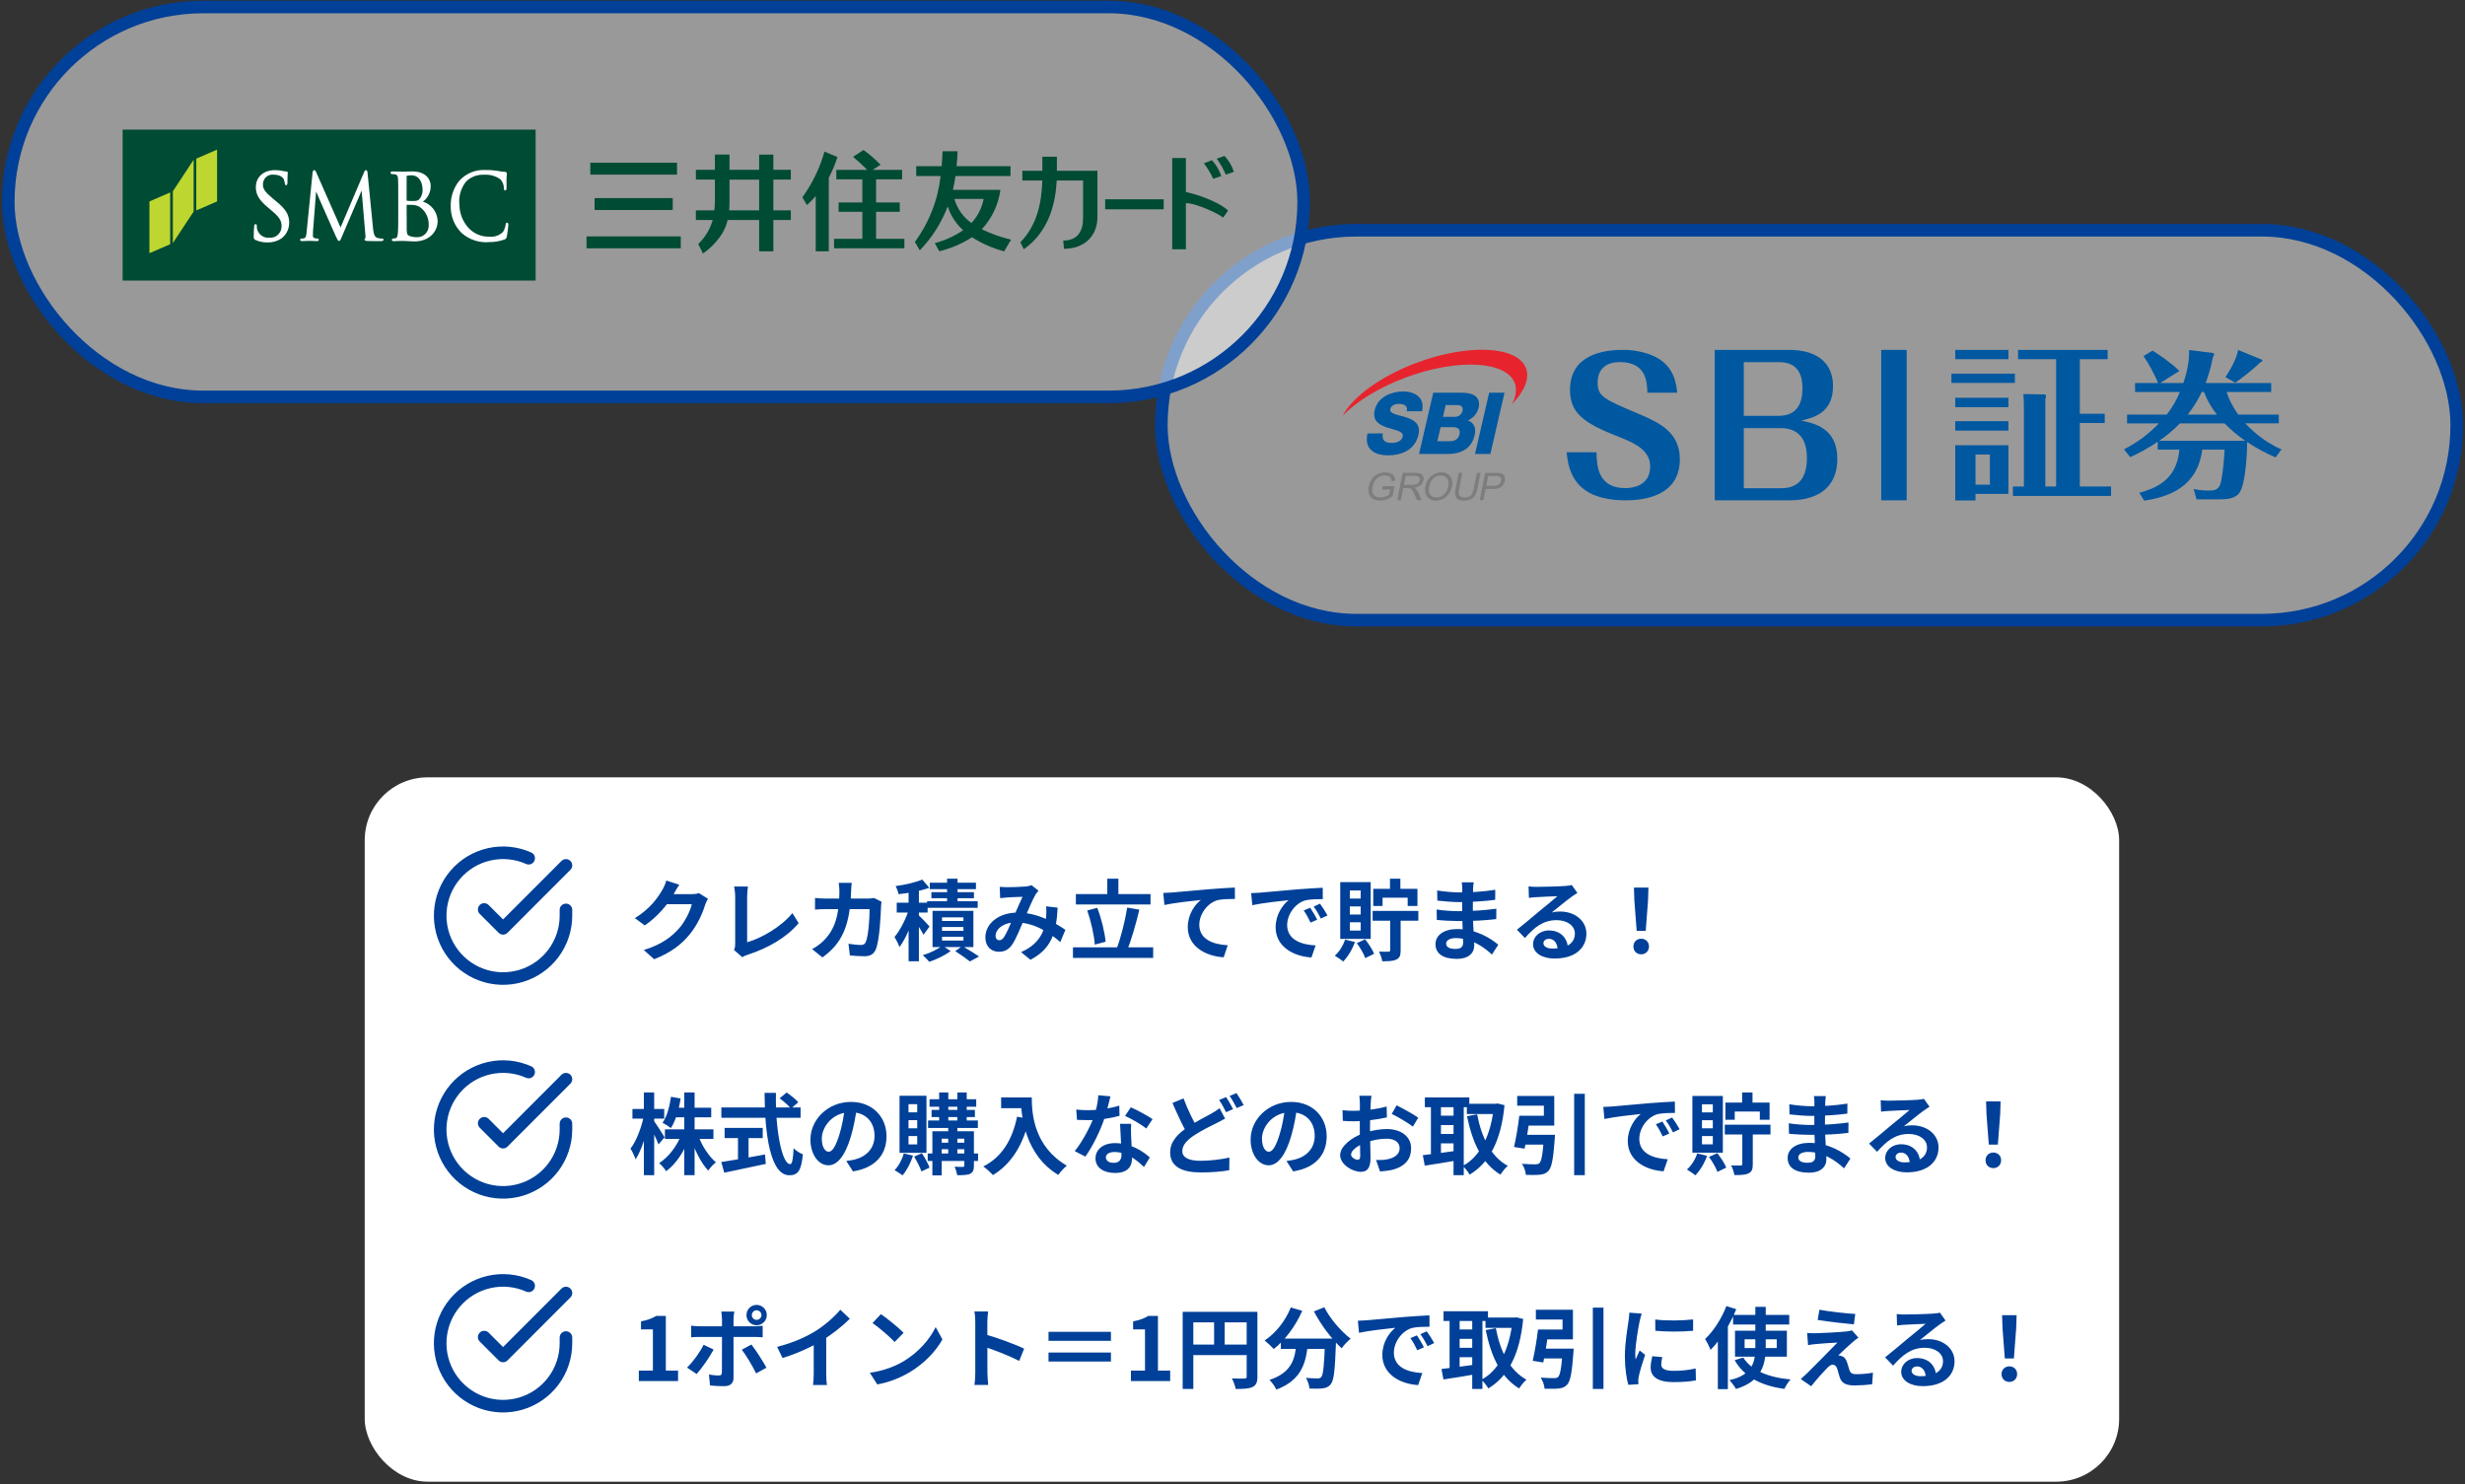 <svg width="392" height="236" viewBox="0 0 392 236" fill="none" xmlns="http://www.w3.org/2000/svg">
<rect x="0" y="0" width="392" height="236" fill="#333333" stroke="none"/>
<rect x="184.684" y="36.613" width="206" height="62" rx="31" fill="white" fill-opacity="0.5" stroke="#004098" stroke-width="2"/>
<path d="M219.91 68.921C219.697 70.067 220.295 70.435 221.334 70.435C222.069 70.435 222.893 70.161 223.06 69.438C223.267 68.579 221.971 68.422 220.704 68.02C219.438 67.618 218.197 66.995 218.612 65.209C219.102 63.081 221.359 62.247 223.115 62.247C224.979 62.247 226.639 63.189 226.145 65.393H223.704C223.949 64.508 223.214 64.22 222.465 64.22C221.939 64.22 221.238 64.409 221.091 65.051C220.917 65.802 222.236 65.95 223.512 66.337C224.787 66.723 225.987 67.384 225.572 69.146C225 71.617 222.795 72.406 220.734 72.406C218.582 72.406 216.906 71.424 217.469 68.928L219.91 68.921Z" fill="#0058A1"/>
<path d="M236.815 62.452H239.258L237.007 72.195H234.564L236.815 62.452Z" fill="#0058A1"/>
<path d="M227.924 62.451H232.299C233.92 62.426 235.594 62.86 235.125 64.894C235.012 65.325 234.801 65.726 234.508 66.066C234.216 66.406 233.849 66.678 233.435 66.86C234.364 67.159 234.774 68.06 234.518 69.165C233.982 71.487 232.178 72.195 230.168 72.195H225.666L227.924 62.451ZM229.472 66.287H231.358C231.638 66.292 231.911 66.202 232.131 66.034C232.352 65.865 232.506 65.626 232.569 65.359C232.734 64.649 232.301 64.417 231.791 64.417H229.904L229.472 66.287ZM228.576 70.161H230.534C231.308 70.161 231.908 69.873 232.098 69.069C232.297 68.21 231.786 67.923 231.049 67.923H229.094L228.576 70.161Z" fill="#0058A1"/>
<path d="M242.667 58.535C241.318 55.021 233.593 54.621 225.419 57.636C219.59 59.798 215.102 63.112 213.5 66.115C215.718 63.838 219.301 61.605 223.624 60.005C231.8 56.982 239.523 57.385 240.874 60.904C241.261 61.913 241.08 63.07 240.437 64.274C242.413 62.252 243.303 60.196 242.667 58.535Z" fill="#E7242E"/>
<path d="M219.787 77.83L219.887 77.318H221.76L221.44 78.931C221.134 79.14 220.801 79.308 220.451 79.433C220.138 79.543 219.808 79.601 219.475 79.603C219.081 79.613 218.691 79.518 218.346 79.329C218.034 79.156 217.802 78.871 217.698 78.534C217.585 78.157 217.571 77.758 217.657 77.374C217.741 76.95 217.912 76.547 218.161 76.19C218.396 75.846 218.72 75.569 219.1 75.388C219.48 75.209 219.898 75.118 220.32 75.123C220.606 75.116 220.891 75.167 221.156 75.273C221.372 75.357 221.556 75.507 221.68 75.7C221.802 75.919 221.868 76.163 221.875 76.412L221.316 76.554C221.304 76.373 221.255 76.195 221.172 76.033C221.088 75.896 220.962 75.789 220.812 75.727C220.627 75.649 220.427 75.611 220.226 75.615C219.982 75.61 219.739 75.65 219.51 75.734C219.313 75.806 219.133 75.914 218.976 76.051C218.835 76.177 218.712 76.322 218.612 76.482C218.447 76.752 218.331 77.049 218.271 77.359C218.189 77.678 218.189 78.012 218.271 78.332C218.307 78.455 218.368 78.57 218.45 78.67C218.531 78.77 218.632 78.854 218.747 78.916C218.989 79.044 219.26 79.109 219.535 79.105C219.798 79.103 220.059 79.054 220.304 78.961C220.521 78.886 220.726 78.781 220.913 78.651L221.073 77.837L219.787 77.83Z" fill="#7D7D7D"/>
<path d="M222.2 79.537L223.061 75.189H225.025C225.322 75.175 225.619 75.215 225.902 75.306C225.995 75.344 226.08 75.4 226.15 75.471C226.221 75.542 226.276 75.627 226.312 75.719C226.397 75.927 226.417 76.155 226.367 76.373C226.309 76.676 226.147 76.951 225.909 77.151C225.616 77.381 225.261 77.522 224.888 77.555C225.003 77.612 225.108 77.688 225.197 77.78C225.349 77.954 225.474 78.15 225.568 78.36L226.092 79.537H225.359L224.954 78.638C224.835 78.378 224.725 78.189 224.65 78.038C224.591 77.927 224.509 77.828 224.409 77.749C224.338 77.695 224.256 77.657 224.169 77.636C224.062 77.619 223.954 77.611 223.846 77.614H223.159L222.777 79.549L222.2 79.537ZM223.269 77.106H224.528C224.747 77.113 224.966 77.085 225.176 77.023C225.323 76.974 225.455 76.889 225.558 76.775C225.662 76.661 225.733 76.523 225.765 76.373C225.787 76.285 225.787 76.193 225.764 76.105C225.741 76.016 225.697 75.935 225.634 75.868C225.539 75.791 225.429 75.734 225.311 75.7C225.193 75.666 225.069 75.656 224.947 75.67H223.551L223.269 77.106Z" fill="#7D7D7D"/>
<path d="M226.651 77.41C226.754 76.759 227.082 76.162 227.579 75.718C228.031 75.319 228.621 75.1 229.23 75.107C229.601 75.097 229.966 75.197 230.278 75.395C230.567 75.583 230.776 75.867 230.869 76.195C230.977 76.578 230.988 76.982 230.901 77.37C230.819 77.795 230.646 78.198 230.393 78.552C230.16 78.886 229.845 79.158 229.477 79.341C229.126 79.516 228.739 79.608 228.346 79.61C227.97 79.622 227.6 79.518 227.288 79.314C227.001 79.121 226.793 78.834 226.702 78.505C226.593 78.15 226.576 77.774 226.651 77.41ZM227.256 77.41C227.153 77.936 227.215 78.347 227.441 78.649C227.555 78.798 227.705 78.918 227.878 78.996C228.051 79.075 228.241 79.11 228.43 79.098C228.867 79.102 229.288 78.941 229.607 78.649C229.977 78.304 230.218 77.849 230.294 77.354C230.363 77.049 230.363 76.733 230.294 76.428C230.232 76.189 230.085 75.98 229.88 75.838C229.662 75.686 229.4 75.607 229.133 75.613C228.714 75.617 228.309 75.765 227.989 76.031C227.627 76.307 227.386 76.772 227.256 77.426V77.41Z" fill="#7D7D7D"/>
<path d="M234.862 75.188H235.448L234.951 77.7C234.89 78.064 234.769 78.415 234.594 78.741C234.433 79.005 234.202 79.222 233.925 79.368C233.592 79.538 233.219 79.622 232.842 79.61C232.503 79.627 232.166 79.554 231.865 79.399C231.751 79.334 231.653 79.246 231.577 79.141C231.5 79.036 231.447 78.916 231.421 78.79C231.364 78.427 231.38 78.057 231.469 77.7L231.966 75.188H232.554L232.057 77.698C231.988 77.971 231.968 78.254 231.998 78.534C232.012 78.618 232.045 78.698 232.092 78.769C232.14 78.84 232.202 78.901 232.275 78.947C232.46 79.051 232.671 79.101 232.884 79.091C233.24 79.121 233.594 79.018 233.877 78.803C234.097 78.612 234.261 78.243 234.37 77.698L234.862 75.188Z" fill="#7D7D7D"/>
<path d="M235.318 79.536L236.178 75.188H237.85C238.073 75.182 238.296 75.196 238.516 75.23C238.699 75.255 238.873 75.325 239.022 75.433C239.155 75.542 239.25 75.689 239.295 75.853C239.349 76.046 239.354 76.25 239.311 76.446C239.241 76.81 239.049 77.141 238.766 77.385C238.474 77.638 238.016 77.766 237.392 77.767H236.247L235.897 79.536H235.318ZM236.357 77.257H237.502C237.8 77.279 238.097 77.206 238.349 77.048C238.539 76.905 238.665 76.696 238.704 76.464C238.741 76.307 238.724 76.141 238.656 75.994C238.624 75.932 238.579 75.877 238.525 75.833C238.47 75.789 238.406 75.757 238.338 75.738C238.16 75.705 237.98 75.692 237.799 75.7H236.668L236.357 77.257Z" fill="#7D7D7D"/>
<path d="M253.889 71.914C253.918 73.885 254.005 77.62 258.468 77.62C259.324 77.62 262.424 77.418 262.424 74.175C262.424 71.451 259.677 70.355 257.259 69.395C251.764 67.252 249.671 65.629 249.671 61.98C249.676 56.362 255.068 55.639 257.992 55.639C259.64 55.612 261.277 55.918 262.8 56.538C266.234 57.987 266.55 60.969 266.726 62.447H261.978C261.918 60.825 261.859 57.58 257.607 57.58C255.546 57.58 254.065 58.565 254.065 60.854C254.065 63.054 255.097 63.49 260.501 65.778C263.72 67.139 267.141 68.645 267.141 73.018C267.141 78.84 261.529 79.564 258.518 79.564C257.396 79.564 255.358 79.476 253.44 78.694C249.721 77.121 249.337 73.712 249.131 71.917L253.889 71.914Z" fill="#0058A1"/>
<path d="M272.686 79.561V55.639H284.523C288.518 55.639 291.499 57.351 291.499 61.409C291.499 65.706 288.34 66.427 286.462 66.879C288.55 67.328 292.186 68.081 292.186 72.979C292.186 77.127 289.562 79.561 284.523 79.561H272.686ZM277.308 66.128H282.824C285.835 66.128 286.641 64.054 286.641 61.739C286.641 59.185 285.597 57.591 282.943 57.591H277.308V66.128ZM277.308 68.081V77.635H283.261C286.451 77.635 287.346 75.442 287.346 72.797C287.346 69.427 285.647 68.079 283.172 68.079L277.308 68.081Z" fill="#0058A1"/>
<path d="M299.161 55.639H303.216V79.561H299.161V55.639Z" fill="#0058A1"/>
<path d="M320.424 59.421V60.895H310.327V59.421H320.424ZM319.396 55.646V57.118H310.936V55.646H319.396ZM319.396 63.252V64.751H310.936V63.255L319.396 63.252ZM319.396 66.976V68.475H310.936V66.976H319.396ZM319.396 70.796V78.537H314.157V79.582H310.936V70.805L319.396 70.796ZM314.157 72.27V77.072H316.447V72.279L314.157 72.27ZM335.716 77.359V78.858H320.106V77.368H321.853V64.724C321.853 63.736 321.825 63.306 321.77 62.664L325.205 62.715C325.287 62.715 325.37 62.877 325.37 63.012C325.356 63.166 325.319 63.318 325.26 63.461V77.368H326.979V57.118H320.925V55.646H335.171V57.118H330.75V65.796H334.707V67.27H330.75V77.368L335.716 77.359Z" fill="#0058A1"/>
<path d="M361.877 72.733C360.299 72.063 358.788 71.247 357.367 70.297C357.342 72.225 357.108 77.2 356.046 78.468C355.269 79.407 353.818 79.407 352.547 79.407H349.305L348.847 77.757C349.614 77.922 350.396 78.007 351.18 78.011C352.037 78.011 352.71 77.96 353.074 77.023C353.438 76.007 353.697 72.935 353.774 71.49H350.214C349.461 77.528 344.744 79.052 340.985 79.611L340.206 78.366C342.514 77.708 346.159 76.54 346.583 71.49H343.135V70.245C341.753 71.189 340.287 72.008 338.755 72.692L337.77 71.45C339.846 70.395 341.723 69.001 343.32 67.326H338.262V65.931H344.563C345.429 64.834 346.135 63.624 346.661 62.336H339.533V60.907H343.196C342.563 59.41 341.788 57.974 340.882 56.619L342.306 55.756C343.265 56.338 345.209 57.637 346.583 58.985L343.526 60.907H347.212C347.938 58.725 348.147 57.278 348.128 55.653L351.911 56.136C351.959 56.142 352.005 56.162 352.042 56.194C352.079 56.225 352.106 56.267 352.119 56.313C352.082 56.486 352.011 56.65 351.911 56.797C351.646 58.195 351.263 59.57 350.766 60.907H361.179V62.329H354.102C354.594 64.003 355.656 65.526 355.933 65.924H362.388V67.32H357.058C357.6 67.879 359.727 70.162 362.811 71.457L361.877 72.733ZM346.661 67.326C345.663 68.356 344.561 69.283 343.37 70.093H357.058C355.869 69.28 354.767 68.353 353.765 67.326H346.661ZM352.547 65.931C351.671 64.849 350.979 63.635 350.498 62.336H350.136C349.532 63.612 348.784 64.818 347.906 65.931H352.547ZM359.727 57.203C359.753 57.203 359.778 57.253 359.778 57.304C359.778 57.43 359.675 57.507 359.32 57.736C358.404 58.673 356.13 60.432 355.455 60.857L353.9 59.969C354.498 59.055 355.585 57.381 355.922 55.653L359.727 57.203Z" fill="#0058A1"/>
<rect x="1.316" y="1.113" width="206" height="62" rx="31" fill="white" fill-opacity="0.5" stroke="#004098" stroke-width="2"/>
<g clip-path="url(#clip0_546_36429)">
<path d="M85.179 20.613H19.5V44.613H85.179V20.613Z" fill="#004B34"/>
<path d="M23.762 32.035V40.263L27.061 38.834V30.602L23.762 32.035Z" fill="#BED730"/>
<path d="M31.217 25.227V33.459L34.519 32.035V23.797L31.217 25.227Z" fill="#BED730"/>
<path d="M27.489 30.42V38.648L30.791 33.646V25.409L27.489 30.42Z" fill="#BED730"/>
<path d="M40.687 29.752C40.687 30.738 41.006 31.657 42.561 32.955L43.198 33.492C44.435 34.536 44.78 35.072 44.78 35.998C44.778 36.247 44.726 36.494 44.628 36.722C44.529 36.95 44.385 37.155 44.206 37.324C44.026 37.493 43.815 37.622 43.584 37.705C43.354 37.787 43.109 37.82 42.865 37.801C42.427 37.852 41.986 37.741 41.622 37.487C41.258 37.234 40.995 36.857 40.88 36.422C40.852 36.253 40.84 36.081 40.843 35.91C40.843 35.832 40.843 35.646 40.636 35.646C40.428 35.646 40.431 35.866 40.42 35.976L40.406 36.148C40.383 36.447 40.35 36.928 40.35 37.508C40.35 37.9 40.358 38.02 40.612 38.152C41.222 38.432 41.887 38.569 42.556 38.55C43.33 38.575 44.093 38.357 44.743 37.926C45.126 37.642 45.438 37.27 45.654 36.84C45.871 36.41 45.984 35.935 45.987 35.452C45.987 34.323 45.643 33.396 43.889 31.985L43.498 31.667C42.151 30.539 41.815 30.081 41.815 29.337C41.81 29.122 41.849 28.908 41.931 28.709C42.012 28.51 42.133 28.331 42.287 28.183C42.441 28.035 42.623 27.922 42.823 27.851C43.023 27.78 43.234 27.753 43.445 27.771C44.616 27.771 45.006 28.269 45.118 28.478C45.206 28.695 45.265 28.924 45.291 29.157C45.297 29.267 45.32 29.445 45.507 29.445C45.711 29.445 45.711 29.157 45.711 29.007C45.711 28.237 45.742 27.782 45.756 27.59L45.765 27.474C45.765 27.338 45.684 27.268 45.521 27.268C45.362 27.266 45.204 27.242 45.051 27.199C44.612 27.098 44.164 27.051 43.714 27.057C41.904 27.057 40.689 28.14 40.689 29.753" fill="white"/>
<path d="M57.911 27.352C57.911 27.364 54.179 36.131 54.158 36.172C54.136 36.145 50.255 27.335 50.255 27.335C50.201 27.203 50.129 27.059 49.962 27.059C49.774 27.059 49.731 27.299 49.711 27.403C49.711 27.409 48.764 36.848 48.764 36.848C48.719 37.351 48.676 37.826 48.335 37.9C48.212 37.928 48.087 37.941 47.961 37.937C47.828 37.937 47.727 38.012 47.727 38.11C47.727 38.207 47.768 38.341 48.048 38.341C48.278 38.341 48.691 38.321 48.858 38.313C49.025 38.305 49.078 38.305 49.078 38.305H49.404C49.561 38.305 50.032 38.333 50.368 38.341C50.48 38.341 50.701 38.341 50.701 38.11C50.695 38.058 50.67 38.01 50.63 37.977C50.591 37.944 50.54 37.929 50.489 37.933C50.332 37.934 50.175 37.912 50.024 37.869C49.947 37.85 49.88 37.806 49.832 37.742C49.784 37.679 49.759 37.601 49.761 37.521C49.761 37.274 49.761 37.023 49.775 36.795C49.775 36.795 50.256 30.441 50.27 30.441C50.236 30.441 53.439 37.651 53.439 37.651C53.705 38.198 53.759 38.313 53.91 38.313C54.08 38.313 54.131 38.197 54.34 37.701C54.347 37.701 57.508 30.306 57.508 30.306L58.109 37.402C58.115 37.49 58.115 37.561 58.123 37.626C58.123 37.742 58.123 37.878 58.1 37.887C58.06 37.898 58.025 37.923 58.001 37.958C57.976 37.993 57.964 38.035 57.967 38.078C57.967 38.261 58.167 38.305 58.42 38.322C58.929 38.351 60.334 38.341 60.616 38.341C60.964 38.341 60.991 38.164 60.991 38.11C60.991 38.055 60.972 37.937 60.787 37.937C60.51 37.942 60.234 37.901 59.969 37.817C59.463 37.632 59.384 36.848 59.331 36.378L58.453 27.541C58.439 27.341 58.411 27.059 58.192 27.059C58.022 27.059 57.948 27.244 57.906 27.352" fill="white"/>
<path d="M64.668 27.996C64.668 27.973 64.668 27.965 64.752 27.942C64.967 27.896 65.187 27.873 65.406 27.875C66.733 27.875 67.206 29.097 67.206 30.242C67.212 30.747 67.041 31.238 66.723 31.626C66.454 31.936 66.297 31.965 65.517 31.965C65.24 31.97 64.963 31.952 64.688 31.911C64.678 31.911 64.662 31.893 64.662 31.855C64.662 31.817 64.668 27.997 64.668 27.997M64.549 27.285L64.023 27.299H63.842C63.538 27.285 62.908 27.264 62.431 27.264C62.351 27.264 62.105 27.264 62.105 27.48C62.105 27.507 62.111 27.535 62.121 27.56C62.133 27.586 62.148 27.609 62.169 27.628C62.189 27.646 62.213 27.661 62.238 27.669C62.264 27.678 62.292 27.681 62.319 27.679C62.47 27.675 62.621 27.687 62.771 27.713C63.161 27.798 63.27 27.952 63.297 28.434C63.329 28.892 63.329 29.299 63.329 31.538V34.07C63.329 35.419 63.329 36.584 63.261 37.181C63.197 37.611 63.135 37.841 62.934 37.878C62.803 37.912 62.668 37.931 62.532 37.935C62.505 37.931 62.478 37.933 62.452 37.941C62.426 37.949 62.401 37.962 62.38 37.98C62.359 37.998 62.343 38.02 62.331 38.045C62.319 38.07 62.312 38.097 62.311 38.125C62.311 38.351 62.562 38.351 62.644 38.351C62.945 38.351 63.38 38.322 63.698 38.307H64.023L64.566 38.331C65.037 38.358 65.692 38.393 65.899 38.393C68.33 38.393 69.601 36.763 69.601 35.153C69.576 34.451 69.336 33.775 68.913 33.221C68.49 32.667 67.907 32.263 67.247 32.066C67.644 31.78 67.965 31.398 68.182 30.955C68.398 30.511 68.504 30.019 68.489 29.524C68.489 28.681 67.873 27.259 65.561 27.259C65.183 27.258 64.832 27.267 64.547 27.283L64.549 27.285ZM65.099 37.517C64.728 37.33 64.724 37.196 64.678 36.54V36.481C64.668 36.272 64.668 34.46 64.668 33.382V32.566C65.253 32.566 65.613 32.575 65.728 32.594H65.737C66.14 32.62 66.529 32.758 66.861 32.992C67.284 33.315 67.624 33.737 67.853 34.222C68.082 34.708 68.193 35.242 68.178 35.78C68.191 36.037 68.152 36.294 68.063 36.534C67.973 36.775 67.836 36.993 67.658 37.176C67.481 37.359 67.268 37.501 67.034 37.595C66.799 37.689 66.548 37.731 66.296 37.72C65.887 37.726 65.481 37.656 65.096 37.515L65.099 37.517Z" fill="white"/>
<path d="M73.053 28.721C72.132 29.853 71.644 31.287 71.678 32.758C71.659 33.555 71.802 34.347 72.099 35.084C72.396 35.821 72.84 36.487 73.402 37.04C74.005 37.575 74.709 37.98 75.47 38.231C76.231 38.481 77.033 38.572 77.829 38.497C78.641 38.5 79.447 38.363 80.213 38.09C80.317 38.055 80.41 37.991 80.479 37.904C80.548 37.817 80.591 37.712 80.603 37.6C80.718 36.981 80.797 36.355 80.84 35.726C80.832 35.436 80.699 35.41 80.635 35.41C80.459 35.41 80.44 35.599 80.412 35.718C80.352 36.135 80.207 36.534 79.986 36.889C79.698 37.167 79.353 37.378 78.978 37.506C78.602 37.634 78.203 37.678 77.809 37.633C77.176 37.652 76.546 37.53 75.963 37.277C75.38 37.023 74.858 36.644 74.433 36.166C73.575 35.181 73.087 33.918 73.056 32.601C72.981 31.941 73.035 31.273 73.215 30.635C73.395 29.997 73.697 29.402 74.105 28.884C74.487 28.505 74.943 28.211 75.443 28.023C75.943 27.834 76.477 27.755 77.009 27.789C77.918 27.728 78.822 27.982 79.573 28.509C79.921 28.881 80.119 29.372 80.13 29.886C80.143 30.058 80.141 30.29 80.341 30.285C80.541 30.279 80.55 30.04 80.55 29.879V29.374C80.55 29.064 80.55 28.677 80.55 28.398C80.56 28.083 80.575 27.901 80.587 27.775L80.598 27.584C80.598 27.427 80.508 27.348 80.325 27.332C79.898 27.304 79.475 27.248 79.056 27.164L79.003 27.154C78.368 27.053 77.725 27.013 77.083 27.034C76.333 27.005 75.585 27.14 74.89 27.431C74.196 27.722 73.57 28.161 73.057 28.72" fill="white"/>
<path d="M185.058 31.69H175.75V33.283H185.058V31.69Z" fill="#004B34"/>
<path d="M188.59 25.125H186.41V39.636H188.59V32.327C189.312 32.167 192.567 33.272 194.528 34.589L195.301 33.483C194.422 32.561 191.483 31.167 188.59 30.532V25.125Z" fill="#004B34"/>
<path d="M193.491 25.238C194.071 26.018 194.556 26.867 194.934 27.767L196.227 27.321C195.913 26.377 195.402 25.514 194.729 24.791L193.491 25.238Z" fill="#004B34"/>
<path d="M194.214 28.005C193.908 27.057 193.397 26.191 192.72 25.471L191.451 25.976C192.037 26.727 192.531 27.549 192.921 28.424L194.212 28.005" fill="#004B34"/>
<path d="M168.071 24.919H165.766V27.162H162.58V28.703H165.755C165.658 32.072 164.98 35.773 162.264 38.521L162.805 39.637C166.877 36.781 167.88 32.182 168.045 28.703H172.24V34.678C172.24 36.684 171.427 38.251 169.086 38.251L169.2 39.56C172.391 39.56 174.518 37.593 174.518 34.496V27.16H168.071V24.916" fill="#004B34"/>
<path d="M120.725 28.563V33.453H115.962C115.979 33.244 116.007 32.552 116.007 32.358V28.564H120.725M120.725 24.581V27H116.007V24.581H113.69V27H110.665V28.559H113.69V31.909C113.69 32.222 113.655 33.04 113.606 33.449H110.661V34.986H113.342C112.925 36.448 112.128 37.768 111.036 38.807L111.786 40.306C112.542 39.83 115.154 37.754 115.705 34.986H120.725V39.965H122.984V34.986H125.765V33.453H122.984V28.563H125.765V27.004H122.984V24.585L120.725 24.581Z" fill="#004B34"/>
<path d="M139.321 37.981V33.684H143.084V32.191H139.321V28.512H143.454V27.009H138.791L138.808 26.999L140.033 26.196C139.197 25.336 138.289 24.551 137.32 23.85L135.661 24.936C136.222 25.393 137.277 26.365 137.893 27.009H132.997V28.512H137.135V32.191H133.362V33.684H137.135V37.981H132.637V39.485H143.821V37.981H139.32" fill="#004B34"/>
<path d="M133.182 24.973L131.115 24.11C130.371 26.723 129.181 29.181 127.602 31.374L128.315 32.6C128.829 32.163 129.3 31.677 129.722 31.148V39.965H131.797V28.265C132.351 27.213 132.813 26.114 133.178 24.979" fill="#004B34"/>
<path d="M106.984 31.5H94.551V33.392H106.984V31.5Z" fill="#004B34"/>
<path d="M107.663 25.878H93.874V27.77H107.663V25.878Z" fill="#004B34"/>
<path d="M108.262 37.591H93.273V39.483H108.262V37.591Z" fill="#004B34"/>
<path d="M151.775 31.636H156.428C156.145 33.071 155.473 34.396 154.488 35.46C153.175 34.547 152.215 33.194 151.776 31.636M160.785 38.108C159.181 37.73 157.622 37.176 156.134 36.459C157.737 34.733 158.773 32.54 159.097 30.185H151.54C151.706 29.488 151.832 28.757 151.942 27.994H160.696V26.43H152.125C152.195 25.667 152.244 24.875 152.284 24.051H149.893C149.879 24.441 149.826 25.559 149.75 26.43H145.704V27.994H149.579C149.16 31.799 147.747 35.418 145.489 38.474L146.269 39.803C148.207 37.813 149.719 35.434 150.709 32.816C151.18 34.283 152.03 35.593 153.17 36.608C151.79 37.549 150.263 38.244 148.655 38.664L149.377 39.959C151.218 39.507 152.975 38.752 154.578 37.723C156.158 38.735 157.881 39.493 159.687 39.97L160.785 38.108Z" fill="#004B34"/>
</g>
<rect x="58" y="123.613" width="279" height="112" rx="10" fill="white"/>
<path d="M90 144.693V145.613C89.999 147.769 89.3 149.867 88.009 151.594C86.718 153.322 84.903 154.585 82.835 155.197C80.767 155.808 78.557 155.735 76.534 154.987C74.512 154.24 72.785 152.859 71.611 151.05C70.437 149.241 69.88 147.101 70.022 144.949C70.164 142.797 70.997 140.749 72.398 139.11C73.799 137.47 75.693 136.328 77.796 135.853C79.9 135.378 82.1 135.595 84.07 136.473" stroke="#004098" stroke-width="2" stroke-linecap="round" stroke-linejoin="round"/>
<path d="M90 137.613L80 147.623L77 144.623" stroke="#004098" stroke-width="2" stroke-linecap="round" stroke-linejoin="round"/>
<path d="M112.586 142.919C112.432 143.185 112.236 143.563 112.124 143.913C111.746 145.173 110.948 147.035 109.674 148.589C108.344 150.213 106.664 151.501 104.032 152.537L102.38 151.067C105.236 150.199 106.79 148.981 108.022 147.595C108.974 146.503 109.786 144.823 110.01 143.787H105.292L105.936 142.191C106.552 142.191 109.492 142.191 109.926 142.191C110.36 142.191 110.836 142.135 111.144 142.023L112.586 142.919ZM108.022 140.693C107.686 141.183 107.322 141.827 107.168 142.121C106.216 143.815 104.55 145.789 102.534 147.161L100.966 145.999C103.416 144.501 104.648 142.695 105.334 141.491C105.544 141.155 105.838 140.511 105.964 140.021L108.022 140.693ZM116.73 151.067C116.884 150.717 116.912 150.479 116.912 150.157C116.912 149.093 116.912 144.123 116.912 142.555C116.912 142.037 116.828 141.365 116.744 140.973H118.942C118.872 141.505 118.816 142.023 118.816 142.555C118.816 144.109 118.816 148.771 118.816 149.835C121.098 149.191 124.22 147.399 126.012 145.201L127.006 146.797C125.088 149.079 122.176 150.759 118.872 151.837C118.69 151.893 118.382 151.991 118.046 152.215L116.73 151.067ZM135.448 140.385C135.406 140.721 135.364 141.309 135.35 141.645C135.196 147.203 133.88 150.045 130.786 152.243L129.148 150.927C129.736 150.605 130.436 150.143 130.996 149.569C132.83 147.749 133.474 145.369 133.488 141.673C133.488 141.365 133.432 140.721 133.376 140.385H135.448ZM140.194 143.395C140.152 143.619 140.11 143.969 140.11 144.123C140.054 145.649 139.872 149.555 139.27 150.983C138.976 151.683 138.43 152.061 137.478 152.061C136.666 152.061 135.84 151.991 135.154 151.935L134.93 150.073C135.63 150.185 136.344 150.269 136.904 150.269C137.352 150.269 137.548 150.115 137.688 149.765C138.094 148.883 138.29 146.083 138.29 144.571H131.458C130.982 144.571 130.198 144.585 129.61 144.641V142.793C130.198 142.863 130.912 142.891 131.444 142.891H137.926C138.29 142.891 138.654 142.863 138.99 142.793L140.194 143.395ZM144.492 141.029H146.13V152.859H144.492V141.029ZM142.602 143.549H147.516V145.117H142.602V143.549ZM144.632 144.291L145.612 144.725C145.08 146.727 144.1 149.219 143.036 150.605C142.882 150.115 142.504 149.415 142.252 148.995C143.218 147.875 144.198 145.845 144.632 144.291ZM146.662 139.867L147.782 141.169C146.382 141.687 144.492 142.023 142.896 142.191C142.84 141.841 142.616 141.267 142.434 140.903C143.946 140.693 145.626 140.315 146.662 139.867ZM145.99 145.453C146.34 145.747 147.558 147.007 147.824 147.329L146.858 148.645C146.536 147.973 145.696 146.699 145.262 146.111L145.99 145.453ZM150.61 139.727H152.276V144.207H150.61V139.727ZM147.866 140.371H155.202V141.393H147.866V140.371ZM148.118 141.869H154.88V142.835H148.118V141.869ZM147.432 143.311H155.482V144.361H147.432V143.311ZM149.812 147.413V148.015H153.214V147.413H149.812ZM149.812 148.967V149.569H153.214V148.967H149.812ZM149.812 145.873V146.447H153.214V145.873H149.812ZM148.3 144.837H154.796V150.605H148.3V144.837ZM151.912 151.249L153.032 150.437C153.942 150.983 155.062 151.655 155.692 152.103L154.236 152.887C153.704 152.467 152.738 151.767 151.912 151.249ZM149.868 150.367L151.17 151.235C150.316 151.893 148.916 152.579 147.782 152.943C147.53 152.635 147.068 152.173 146.746 151.893C147.866 151.571 149.196 150.913 149.868 150.367ZM158.982 141.029C159.36 141.057 159.85 141.085 160.144 141.085C160.956 141.085 162.44 141.029 163.084 140.973C163.434 140.945 163.798 140.861 164.05 140.763L165.156 141.645C164.974 141.855 164.806 142.037 164.694 142.219C164.218 143.017 163.462 144.823 162.832 146.279C162.272 147.567 161.6 149.233 161.026 150.115C160.466 150.969 159.808 151.347 158.842 151.347C157.624 151.347 156.7 150.507 156.7 149.079C156.7 146.839 158.842 145.117 161.838 145.117C165.1 145.117 167.956 146.853 169.426 147.861L168.614 149.807C166.892 148.281 164.428 146.685 161.544 146.685C159.5 146.685 158.324 147.791 158.324 148.813C158.324 149.275 158.59 149.513 158.926 149.513C159.206 149.513 159.388 149.387 159.654 149.037C160.116 148.351 160.62 147.063 161.124 145.957C161.614 144.851 162.188 143.479 162.608 142.611C162.048 142.625 160.83 142.667 160.2 142.709C159.906 142.723 159.416 142.779 159.052 142.821L158.982 141.029ZM168.194 144.333C167.998 148.309 167.214 150.885 163.868 152.621L162.37 151.403C165.828 149.919 166.248 147.301 166.374 145.663C166.402 145.117 166.416 144.557 166.36 144.123L168.194 144.333ZM171.092 142.177H182.964V143.829H171.092V142.177ZM170.63 150.647H183.384V152.327H170.63V150.647ZM176.09 139.727H177.854V143.101H176.09V139.727ZM179.254 144.319L181.186 144.655C180.64 146.965 179.884 149.527 179.226 151.179L177.588 150.815C178.246 149.107 178.932 146.391 179.254 144.319ZM172.898 144.781L174.494 144.361C175.166 146.097 175.684 148.267 175.824 149.751L174.102 150.213C174.004 148.757 173.5 146.489 172.898 144.781ZM184.994 141.995C185.54 141.981 186.1 141.953 186.366 141.925C187.542 141.813 189.838 141.617 192.414 141.393C193.856 141.267 195.382 141.183 196.376 141.141L196.39 142.947C195.634 142.947 194.43 142.961 193.674 143.129C191.994 143.577 190.72 145.397 190.72 147.049C190.72 149.359 192.876 150.185 195.242 150.311L194.598 152.229C191.658 152.047 188.886 150.465 188.886 147.427C188.886 145.411 190.02 143.829 190.972 143.115C189.656 143.255 186.8 143.549 185.176 143.913L184.994 141.995ZM198.966 142.023C199.512 142.009 200.072 141.981 200.338 141.953C201.5 141.841 203.81 141.645 206.372 141.421C207.828 141.309 209.354 141.211 210.348 141.169L210.362 142.975C209.606 142.975 208.402 142.989 207.646 143.157C205.966 143.605 204.692 145.425 204.692 147.091C204.692 149.387 206.848 150.227 209.214 150.339L208.556 152.257C205.63 152.075 202.858 150.493 202.858 147.455C202.858 145.453 203.992 143.857 204.93 143.143C203.628 143.283 200.758 143.591 199.148 143.941L198.966 142.023ZM208.36 144.347C208.696 144.837 209.2 145.691 209.466 146.251L208.416 146.713C208.052 145.957 207.758 145.397 207.324 144.781L208.36 144.347ZM209.914 143.703C210.278 144.193 210.81 145.019 211.104 145.565L210.054 146.069C209.676 145.313 209.354 144.781 208.906 144.165L209.914 143.703ZM218.286 144.851H225.552V146.405H218.286V144.851ZM221.044 139.727H222.696V142.275H221.044V139.727ZM221.072 145.467H222.738V151.151C222.738 151.935 222.584 152.355 222.038 152.593C221.52 152.845 220.792 152.859 219.812 152.859C219.756 152.411 219.518 151.753 219.294 151.319C219.924 151.347 220.596 151.347 220.806 151.333C221.002 151.333 221.072 151.277 221.072 151.095V145.467ZM218.384 141.337H225.412V144.067H223.858V142.751H219.868V144.067H218.384V141.337ZM213.904 149.415L215.472 149.793C215.052 150.983 214.338 152.159 213.596 152.901C213.302 152.635 212.644 152.187 212.266 151.977C212.98 151.361 213.582 150.381 213.904 149.415ZM215.766 149.975L217.096 149.373C217.67 150.087 218.258 151.025 218.524 151.669L217.11 152.355C216.886 151.697 216.312 150.689 215.766 149.975ZM214.66 144.137V145.425H216.382V144.137H214.66ZM214.66 146.657V147.973H216.382V146.657H214.66ZM214.66 141.603V142.891H216.382V141.603H214.66ZM213.134 140.273H217.978V149.303H213.134V140.273ZM234.358 140.301C234.316 140.581 234.274 140.931 234.26 141.295C234.232 142.009 234.218 143.997 234.218 145.173C234.218 146.713 234.442 149.247 234.442 150.353C234.442 151.557 233.532 152.481 231.698 152.481C229.458 152.481 228.282 151.627 228.282 150.143C228.282 148.729 229.584 147.735 231.726 147.735C234.806 147.735 237.102 149.247 238.264 150.227L237.256 151.795C235.926 150.535 233.896 149.177 231.502 149.177C230.522 149.177 229.976 149.555 229.976 150.045C229.976 150.577 230.466 150.899 231.432 150.899C232.174 150.899 232.678 150.689 232.678 149.877C232.678 149.037 232.524 146.531 232.524 145.173C232.524 143.829 232.538 142.051 232.538 141.253C232.538 141.001 232.51 140.567 232.454 140.301H234.358ZM228.548 141.603C229.542 141.771 231.152 141.911 232.006 141.911C233.91 141.911 235.744 141.813 237.788 141.491L237.774 143.087C236.346 143.283 234.12 143.451 232.02 143.451C231.124 143.451 229.5 143.325 228.576 143.213L228.548 141.603ZM228.464 144.627C229.388 144.795 231.096 144.893 231.838 144.893C234.428 144.893 236.234 144.725 237.956 144.501L237.942 146.153C236.01 146.377 234.484 146.461 231.824 146.461C230.998 146.461 229.416 146.391 228.492 146.279L228.464 144.627ZM243.08 140.959C243.472 141.001 243.948 141.029 244.34 141.029C245.096 141.029 248.078 140.959 248.876 140.889C249.464 140.847 249.786 140.791 249.954 140.735L250.85 141.995C250.528 142.205 250.192 142.401 249.884 142.639C249.128 143.171 247.658 144.403 246.762 145.103C247.238 144.977 247.658 144.949 248.092 144.949C250.472 144.949 252.278 146.433 252.278 148.463C252.278 150.675 250.598 152.425 247.21 152.425C245.264 152.425 243.794 151.543 243.794 150.129C243.794 148.995 244.83 147.959 246.314 147.959C248.232 147.959 249.296 149.247 249.338 150.787L247.7 150.997C247.672 149.989 247.14 149.289 246.314 149.289C245.796 149.289 245.446 149.611 245.446 149.975C245.446 150.493 246.02 150.843 246.874 150.843C249.24 150.843 250.444 149.947 250.444 148.449C250.444 147.175 249.184 146.321 247.546 146.321C245.39 146.321 244.004 147.469 242.506 149.163L241.232 147.847C242.226 147.063 243.92 145.635 244.732 144.949C245.516 144.305 246.986 143.129 247.672 142.513C246.958 142.541 245.026 142.611 244.27 142.667C243.892 142.695 243.458 142.723 243.136 142.779L243.08 140.959ZM260.272 148.015L259.908 143.227L259.838 141.141H262.148L262.078 143.227L261.714 148.015H260.272ZM261 151.753C260.272 151.753 259.754 151.235 259.754 150.507C259.754 149.779 260.286 149.275 261 149.275C261.7 149.275 262.232 149.779 262.232 150.507C262.232 151.235 261.7 151.753 261 151.753Z" fill="#004098"/>
<path d="M90 178.693V179.613C89.999 181.769 89.3 183.867 88.009 185.594C86.718 187.322 84.903 188.585 82.835 189.197C80.767 189.808 78.557 189.735 76.534 188.987C74.512 188.24 72.785 186.859 71.611 185.05C70.437 183.241 69.88 181.101 70.022 178.949C70.164 176.797 70.997 174.749 72.398 173.11C73.799 171.47 75.693 170.328 77.796 169.853C79.9 169.378 82.1 169.595 84.07 170.473" stroke="#004098" stroke-width="2" stroke-linecap="round" stroke-linejoin="round"/>
<path d="M90 171.613L80 181.623L77 178.623" stroke="#004098" stroke-width="2" stroke-linecap="round" stroke-linejoin="round"/>
<path d="M105.74 179.593H113.454V181.119H105.74V179.593ZM107.182 176.149H113.104V177.675H107.182V176.149ZM108.82 173.727H110.458V186.873H108.82V173.727ZM108.372 180.377L109.674 180.769C108.876 182.995 107.546 185.067 105.936 186.243C105.684 185.837 105.18 185.249 104.816 184.955C106.328 184.017 107.686 182.197 108.372 180.377ZM110.99 180.447C111.564 182.099 112.684 183.849 113.846 184.829C113.468 185.123 112.908 185.711 112.628 186.145C111.466 184.927 110.43 182.813 109.814 180.811L110.99 180.447ZM106.706 174.413L108.232 174.679C107.966 176.485 107.42 178.263 106.692 179.383C106.398 179.145 105.74 178.725 105.362 178.543C106.062 177.549 106.482 175.981 106.706 174.413ZM100.574 176.345H105.628V177.885H100.574V176.345ZM102.394 173.727H104.032V186.873H102.394V173.727ZM102.38 177.493L103.276 177.843C102.884 180.167 102.044 182.897 101.078 184.353C100.91 183.863 100.546 183.093 100.266 182.645C101.204 181.469 102.016 179.257 102.38 177.493ZM103.962 178.207C104.284 178.613 105.446 180.433 105.684 180.853L104.718 181.987C104.41 181.147 103.612 179.509 103.22 178.795L103.962 178.207ZM123.982 174.651L125.102 173.727C125.732 174.161 126.558 174.819 126.95 175.281L125.774 176.289C125.41 175.813 124.626 175.113 123.982 174.651ZM114.714 176.107H127.314V177.745H114.714V176.107ZM115.232 179.355H121.294V180.979H115.232V179.355ZM117.36 180.279H119.04V185.025H117.36V180.279ZM114.7 184.787C116.394 184.535 119.138 184.059 121.658 183.583L121.784 185.081C119.474 185.585 116.996 186.103 115.176 186.481L114.7 184.787ZM121.588 173.783H123.394C123.268 179.537 124.332 185.123 125.662 185.123C125.97 185.123 126.124 184.353 126.208 182.589C126.586 182.981 127.202 183.387 127.678 183.555C127.426 186.229 126.852 186.887 125.522 186.887C122.484 186.887 121.602 180.265 121.588 173.783ZM136.274 176.023C136.078 177.451 135.798 179.089 135.308 180.741C134.468 183.569 133.264 185.305 131.738 185.305C130.17 185.305 128.882 183.583 128.882 181.217C128.882 177.997 131.696 175.225 135.322 175.225C138.78 175.225 140.978 177.633 140.978 180.699C140.978 183.639 139.172 185.725 135.644 186.271L134.58 184.619C135.126 184.549 135.518 184.479 135.896 184.395C137.674 183.961 139.074 182.687 139.074 180.629C139.074 178.431 137.702 176.863 135.28 176.863C132.312 176.863 130.688 179.285 130.688 181.049C130.688 182.463 131.248 183.149 131.78 183.149C132.382 183.149 132.914 182.253 133.502 180.363C133.908 179.047 134.216 177.437 134.356 175.967L136.274 176.023ZM147.824 174.805H155.244V175.995H147.824V174.805ZM147.586 178.179H155.51V179.369H147.586V178.179ZM147.53 183.429H155.538V184.619H147.53V183.429ZM148.146 176.499H155.034V177.633H148.146V176.499ZM149.35 173.727H150.806V178.711H149.35V173.727ZM152.248 173.727H153.732V178.711H152.248V173.727ZM150.792 178.725H152.248V183.751H150.792V178.725ZM153.354 179.887H154.88V185.347C154.88 186.047 154.74 186.425 154.278 186.649C153.802 186.873 153.144 186.873 152.234 186.873C152.164 186.481 151.982 185.907 151.8 185.529C152.346 185.557 152.948 185.557 153.116 185.557C153.298 185.543 153.354 185.501 153.354 185.333V179.887ZM148.272 179.887H153.998V181.077H149.756V186.901H148.272V179.887ZM149.014 181.707H153.998V182.743H149.014V181.707ZM143.722 183.415L145.192 183.765C144.828 184.941 144.184 186.145 143.526 186.901C143.232 186.677 142.616 186.271 142.266 186.075C142.91 185.417 143.456 184.409 143.722 183.415ZM145.374 183.919L146.606 183.387C147.082 184.101 147.6 185.053 147.824 185.669L146.536 186.285C146.326 185.655 145.822 184.661 145.374 183.919ZM144.478 178.123V179.425H145.864V178.123H144.478ZM144.478 180.657V181.987H145.864V180.657H144.478ZM144.478 175.589V176.877H145.864V175.589H144.478ZM143.05 174.245H147.334V183.317H143.05V174.245ZM159.206 174.511H163.168V176.219H159.206V174.511ZM162.342 174.511H164.078C164.078 177.171 164.456 182.323 169.65 185.361C169.258 185.669 168.586 186.411 168.292 186.831C162.958 183.625 162.342 177.367 162.342 174.511ZM161.74 177.577L163.672 177.927C162.692 182.085 160.83 185.095 157.904 186.859C157.596 186.495 156.812 185.795 156.378 185.487C159.304 184.003 160.984 181.287 161.74 177.577ZM171.148 176.443C171.75 176.513 172.506 176.541 173.01 176.541C174.746 176.541 176.636 176.247 177.994 175.813L178.036 177.437C176.832 177.773 174.816 178.137 173.024 178.123C172.464 178.123 171.876 178.109 171.274 178.081L171.148 176.443ZM176.594 174.343C176.412 175.085 176.076 176.457 175.698 177.647C175.054 179.663 173.794 182.267 172.604 183.919L170.91 183.051C172.17 181.511 173.43 179.061 173.976 177.549C174.312 176.541 174.62 175.239 174.662 174.161L176.594 174.343ZM179.884 178.711C179.842 179.299 179.856 179.887 179.87 180.503C179.898 181.329 180.024 183.415 180.024 184.199C180.024 185.501 179.324 186.523 177.322 186.523C175.586 186.523 174.214 185.739 174.214 184.199C174.214 182.841 175.362 181.777 177.308 181.777C179.758 181.777 181.69 183.009 182.852 184.059L181.928 185.571C180.92 184.633 179.324 183.191 177.21 183.191C176.398 183.191 175.866 183.541 175.866 184.031C175.866 184.549 176.314 184.913 177.084 184.913C178.036 184.913 178.344 184.381 178.344 183.597C178.344 182.757 178.19 180.181 178.12 178.711H179.884ZM182.292 179.453C181.48 178.795 179.884 177.885 178.918 177.451L179.828 176.079C180.836 176.513 182.558 177.451 183.286 177.969L182.292 179.453ZM194.822 177.871C194.388 178.123 193.94 178.361 193.436 178.613C192.554 179.061 191.238 179.663 189.964 180.503C188.802 181.259 188.018 182.071 188.018 183.037C188.018 184.045 188.984 184.591 190.93 184.591C192.372 184.591 194.262 184.367 195.508 184.073L195.48 186.089C194.29 186.299 192.806 186.439 190.986 186.439C188.186 186.439 186.086 185.655 186.086 183.247C186.086 181.469 187.374 180.223 189.026 179.131C190.356 178.263 191.784 177.563 192.652 177.073C193.17 176.765 193.576 176.527 193.94 176.219L194.822 177.871ZM188.214 174.665C188.9 176.527 189.768 178.221 190.426 179.369L188.83 180.307C188.074 179.033 187.234 177.199 186.45 175.393L188.214 174.665ZM194.99 174.455C195.34 174.973 195.83 175.855 196.096 176.373L194.976 176.863C194.682 176.289 194.262 175.449 193.87 174.917L194.99 174.455ZM196.642 173.825C197.006 174.343 197.524 175.239 197.776 175.729L196.67 176.205C196.376 175.631 195.928 174.805 195.536 174.273L196.642 173.825ZM206.274 176.023C206.078 177.451 205.798 179.089 205.308 180.741C204.468 183.569 203.264 185.305 201.738 185.305C200.17 185.305 198.882 183.583 198.882 181.217C198.882 177.997 201.696 175.225 205.322 175.225C208.78 175.225 210.978 177.633 210.978 180.699C210.978 183.639 209.172 185.725 205.644 186.271L204.58 184.619C205.126 184.549 205.518 184.479 205.896 184.395C207.674 183.961 209.074 182.687 209.074 180.629C209.074 178.431 207.702 176.863 205.28 176.863C202.312 176.863 200.688 179.285 200.688 181.049C200.688 182.463 201.248 183.149 201.78 183.149C202.382 183.149 202.914 182.253 203.502 180.363C203.908 179.047 204.216 177.437 204.356 175.967L206.274 176.023ZM218.104 174.245C218.048 174.511 217.992 175.113 217.978 175.463C217.908 176.569 217.866 178.081 217.866 179.383C217.866 180.909 217.95 183.331 217.95 184.143C217.95 185.865 217.334 186.341 216.41 186.341C215.052 186.341 213.12 185.165 213.12 183.681C213.12 182.323 214.87 180.895 216.816 180.209C218.062 179.761 219.476 179.537 220.54 179.537C222.696 179.537 224.404 180.657 224.404 182.589C224.404 184.255 223.536 185.501 221.31 186.047C220.666 186.187 220.036 186.229 219.462 186.285L218.832 184.465C219.448 184.465 220.064 184.465 220.54 184.367C221.674 184.171 222.584 183.597 222.584 182.589C222.584 181.623 221.744 181.077 220.526 181.077C219.336 181.077 218.104 181.329 217.012 181.763C215.752 182.239 214.856 182.995 214.856 183.597C214.856 184.045 215.514 184.423 215.878 184.423C216.13 184.423 216.312 184.311 216.312 183.821C216.312 183.093 216.242 181.147 216.242 179.453C216.242 177.857 216.256 176.121 216.256 175.477C216.256 175.197 216.214 174.497 216.172 174.245H218.104ZM222.094 175.771C223.158 176.289 224.782 177.199 225.538 177.731L224.684 179.159C224.012 178.599 222.192 177.549 221.324 177.129L222.094 175.771ZM213.498 176.541C214.324 176.639 214.926 176.639 215.43 176.639C216.886 176.639 219.07 176.373 220.512 175.953L220.554 177.689C218.972 178.053 216.718 178.305 215.486 178.305C214.562 178.305 214.016 178.291 213.54 178.235L213.498 176.541ZM233.266 175.519H238.04V177.157H233.266V175.519ZM226.588 174.511H233.658V176.065H226.588V174.511ZM228.436 177.409H231.81V178.907H228.436V177.409ZM228.436 180.321H231.81V181.819H228.436V180.321ZM237.578 175.519H237.872L238.166 175.477L239.258 175.743C238.712 181.413 236.878 184.857 233.714 186.789C233.462 186.355 232.986 185.725 232.608 185.403C235.394 183.947 237.116 180.503 237.578 175.883V175.519ZM234.904 177.199C235.59 180.839 237.088 183.933 239.776 185.389C239.398 185.711 238.88 186.355 238.614 186.789C235.674 185.011 234.176 181.735 233.294 177.507L234.904 177.199ZM227.554 175.155H229.15V184.311H227.554V175.155ZM231.152 175.155H232.776V186.873H231.152V175.155ZM226.266 183.695C227.652 183.541 229.738 183.261 231.712 182.981L231.81 184.507C229.99 184.829 228.044 185.137 226.574 185.361L226.266 183.695ZM245.544 180.461H247.28C247.28 180.461 247.266 180.951 247.238 181.175C247.014 184.269 246.762 185.627 246.258 186.173C245.866 186.607 245.474 186.733 244.858 186.803C244.382 186.859 243.528 186.845 242.66 186.831C242.618 186.285 242.366 185.543 242.03 185.067C242.884 185.137 243.78 185.151 244.158 185.151C244.438 185.151 244.606 185.123 244.788 184.983C245.138 184.689 245.362 183.457 245.53 180.699L245.544 180.461ZM241.61 177.423H243.332C243.08 179.173 242.744 181.301 242.45 182.659L240.77 182.393C241.078 181.077 241.428 179.047 241.61 177.423ZM250.332 173.937H252.026V186.873H250.332V173.937ZM241.974 180.461H246.034V182.015H241.764L241.974 180.461ZM242.198 177.423H245.516V175.827H241.274V174.273H247.168V178.991H242.198V177.423ZM254.966 176.023C255.512 176.009 256.072 175.981 256.338 175.953C257.5 175.841 259.81 175.645 262.372 175.421C263.828 175.309 265.354 175.211 266.348 175.169L266.362 176.975C265.606 176.975 264.402 176.989 263.646 177.157C261.966 177.605 260.692 179.425 260.692 181.091C260.692 183.387 262.848 184.227 265.214 184.339L264.556 186.257C261.63 186.075 258.858 184.493 258.858 181.455C258.858 179.453 259.992 177.857 260.93 177.143C259.628 177.283 256.758 177.591 255.148 177.941L254.966 176.023ZM264.36 178.347C264.696 178.837 265.2 179.691 265.466 180.251L264.416 180.713C264.052 179.957 263.758 179.397 263.324 178.781L264.36 178.347ZM265.914 177.703C266.278 178.193 266.81 179.019 267.104 179.565L266.054 180.069C265.676 179.313 265.354 178.781 264.906 178.165L265.914 177.703ZM274.286 178.851H281.552V180.405H274.286V178.851ZM277.044 173.727H278.696V176.275H277.044V173.727ZM277.072 179.467H278.738V185.151C278.738 185.935 278.584 186.355 278.038 186.593C277.52 186.845 276.792 186.859 275.812 186.859C275.756 186.411 275.518 185.753 275.294 185.319C275.924 185.347 276.596 185.347 276.806 185.333C277.002 185.333 277.072 185.277 277.072 185.095V179.467ZM274.384 175.337H281.412V178.067H279.858V176.751H275.868V178.067H274.384V175.337ZM269.904 183.415L271.472 183.793C271.052 184.983 270.338 186.159 269.596 186.901C269.302 186.635 268.644 186.187 268.266 185.977C268.98 185.361 269.582 184.381 269.904 183.415ZM271.766 183.975L273.096 183.373C273.67 184.087 274.258 185.025 274.524 185.669L273.11 186.355C272.886 185.697 272.312 184.689 271.766 183.975ZM270.66 178.137V179.425H272.382V178.137H270.66ZM270.66 180.657V181.973H272.382V180.657H270.66ZM270.66 175.603V176.891H272.382V175.603H270.66ZM269.134 174.273H273.978V183.303H269.134V174.273ZM290.358 174.301C290.316 174.581 290.274 174.931 290.26 175.295C290.232 176.009 290.218 177.997 290.218 179.173C290.218 180.713 290.442 183.247 290.442 184.353C290.442 185.557 289.532 186.481 287.698 186.481C285.458 186.481 284.282 185.627 284.282 184.143C284.282 182.729 285.584 181.735 287.726 181.735C290.806 181.735 293.102 183.247 294.264 184.227L293.256 185.795C291.926 184.535 289.896 183.177 287.502 183.177C286.522 183.177 285.976 183.555 285.976 184.045C285.976 184.577 286.466 184.899 287.432 184.899C288.174 184.899 288.678 184.689 288.678 183.877C288.678 183.037 288.524 180.531 288.524 179.173C288.524 177.829 288.538 176.051 288.538 175.253C288.538 175.001 288.51 174.567 288.454 174.301H290.358ZM284.548 175.603C285.542 175.771 287.152 175.911 288.006 175.911C289.91 175.911 291.744 175.813 293.788 175.491L293.774 177.087C292.346 177.283 290.12 177.451 288.02 177.451C287.124 177.451 285.5 177.325 284.576 177.213L284.548 175.603ZM284.464 178.627C285.388 178.795 287.096 178.893 287.838 178.893C290.428 178.893 292.234 178.725 293.956 178.501L293.942 180.153C292.01 180.377 290.484 180.461 287.824 180.461C286.998 180.461 285.416 180.391 284.492 180.279L284.464 178.627ZM299.08 174.959C299.472 175.001 299.948 175.029 300.34 175.029C301.096 175.029 304.078 174.959 304.876 174.889C305.464 174.847 305.786 174.791 305.954 174.735L306.85 175.995C306.528 176.205 306.192 176.401 305.884 176.639C305.128 177.171 303.658 178.403 302.762 179.103C303.238 178.977 303.658 178.949 304.092 178.949C306.472 178.949 308.278 180.433 308.278 182.463C308.278 184.675 306.598 186.425 303.21 186.425C301.264 186.425 299.794 185.543 299.794 184.129C299.794 182.995 300.83 181.959 302.314 181.959C304.232 181.959 305.296 183.247 305.338 184.787L303.7 184.997C303.672 183.989 303.14 183.289 302.314 183.289C301.796 183.289 301.446 183.611 301.446 183.975C301.446 184.493 302.02 184.843 302.874 184.843C305.24 184.843 306.444 183.947 306.444 182.449C306.444 181.175 305.184 180.321 303.546 180.321C301.39 180.321 300.004 181.469 298.506 183.163L297.232 181.847C298.226 181.063 299.92 179.635 300.732 178.949C301.516 178.305 302.986 177.129 303.672 176.513C302.958 176.541 301.026 176.611 300.27 176.667C299.892 176.695 299.458 176.723 299.136 176.779L299.08 174.959ZM316.272 182.015L315.908 177.227L315.838 175.141H318.148L318.078 177.227L317.714 182.015H316.272ZM317 185.753C316.272 185.753 315.754 185.235 315.754 184.507C315.754 183.779 316.286 183.275 317 183.275C317.7 183.275 318.232 183.779 318.232 184.507C318.232 185.235 317.7 185.753 317 185.753Z" fill="#004098"/>
<path d="M90 212.693V213.613C89.999 215.769 89.3 217.867 88.009 219.594C86.718 221.322 84.903 222.585 82.835 223.197C80.767 223.808 78.557 223.735 76.534 222.987C74.512 222.24 72.785 220.859 71.611 219.05C70.437 217.241 69.88 215.101 70.022 212.949C70.164 210.797 70.997 208.749 72.398 207.11C73.799 205.47 75.693 204.328 77.796 203.853C79.9 203.378 82.1 203.595 84.07 204.473" stroke="#004098" stroke-width="2" stroke-linecap="round" stroke-linejoin="round"/>
<path d="M90 205.613L80 215.623L77 212.623" stroke="#004098" stroke-width="2" stroke-linecap="round" stroke-linejoin="round"/>
<path d="M101.588 219.613V217.947H103.828V211.395H101.938V210.121C102.988 209.925 103.688 209.659 104.36 209.253H105.886V217.947H107.832V219.613H101.588ZM119.562 209.127C119.562 209.547 119.898 209.883 120.318 209.883C120.738 209.883 121.088 209.547 121.088 209.127C121.088 208.707 120.738 208.357 120.318 208.357C119.898 208.357 119.562 208.707 119.562 209.127ZM118.708 209.127C118.708 208.231 119.422 207.503 120.318 207.503C121.214 207.503 121.942 208.231 121.942 209.127C121.942 210.023 121.214 210.737 120.318 210.737C119.422 210.737 118.708 210.023 118.708 209.127ZM116.776 208.567C116.734 208.763 116.65 209.449 116.65 209.799C116.65 210.625 116.65 211.815 116.65 212.627C116.65 213.761 116.65 217.933 116.65 219.109C116.65 219.921 116.174 220.425 115.18 220.425C114.438 220.425 113.612 220.397 112.912 220.313L112.744 218.577C113.332 218.689 113.948 218.731 114.298 218.731C114.662 218.731 114.788 218.605 114.802 218.241C114.816 217.709 114.816 213.285 114.816 212.627C114.816 212.137 114.816 210.639 114.816 209.785C114.816 209.421 114.746 208.819 114.704 208.567H116.776ZM109.916 210.807C110.336 210.863 110.826 210.905 111.26 210.905C112.114 210.905 118.904 210.905 119.912 210.905C120.304 210.905 120.906 210.863 121.284 210.821V212.655C120.85 212.613 120.304 212.599 119.926 212.599C118.918 212.599 112.184 212.599 111.26 212.599C110.84 212.599 110.308 212.613 109.916 212.655V210.807ZM113.486 214.601C112.842 215.833 111.54 217.667 110.784 218.493L109.258 217.471C110.196 216.575 111.316 215.035 111.89 213.845L113.486 214.601ZM119.492 213.803C120.206 214.699 121.326 216.463 121.886 217.485L120.248 218.395C119.646 217.191 118.652 215.497 117.966 214.629L119.492 213.803ZM123.58 214.181C126.086 213.537 128.13 212.627 129.698 211.661C131.126 210.779 132.722 209.379 133.632 208.273L135.144 209.701C133.87 210.989 132.162 212.305 130.51 213.299C128.928 214.237 126.66 215.287 124.448 215.945L123.58 214.181ZM129.404 212.571L131.392 212.095V218.409C131.392 219.025 131.42 219.893 131.518 220.243H129.292C129.348 219.907 129.404 219.025 129.404 218.409V212.571ZM140.086 208.973C141.052 209.631 142.872 211.087 143.698 211.941L142.27 213.397C141.542 212.613 139.778 211.087 138.756 210.387L140.086 208.973ZM138.322 218.297C140.52 217.989 142.326 217.275 143.684 216.477C146.078 215.049 147.898 212.921 148.794 211.031L149.872 212.991C148.822 214.895 146.96 216.827 144.706 218.185C143.278 219.039 141.472 219.809 139.512 220.145L138.322 218.297ZM155.094 218.283C155.094 217.205 155.094 211.409 155.094 210.233C155.094 209.729 155.052 209.043 154.954 208.539H157.138C157.082 209.043 157.012 209.645 157.012 210.233C157.012 211.773 157.026 217.247 157.026 218.283C157.026 218.675 157.082 219.655 157.152 220.229H154.954C155.052 219.683 155.094 218.829 155.094 218.283ZM156.606 212.165C158.468 212.683 161.492 213.789 162.864 214.461L162.08 216.407C160.484 215.581 158.132 214.685 156.606 214.181V212.165ZM176.668 211.787V213.215H166.742V211.787H176.668ZM166.742 215.077H176.668V216.505H166.742V215.077ZM179.846 219.613V217.947H182.086V211.395H180.196V210.121C181.246 209.925 181.946 209.659 182.618 209.253H184.144V217.947H186.09V219.613H179.846ZM188.076 208.609H199.066V210.275H189.77V220.873H188.076V208.609ZM198.254 208.609H199.962V218.899C199.962 219.809 199.766 220.285 199.178 220.565C198.604 220.831 197.764 220.873 196.504 220.873C196.434 220.397 196.14 219.627 195.902 219.193C196.714 219.235 197.624 219.221 197.904 219.221C198.17 219.221 198.254 219.137 198.254 218.885V208.609ZM189 213.817H199.08V215.483H189V213.817ZM193.074 209.519H194.754V214.643H193.074V209.519ZM203.686 212.865H211.26V214.503H203.686V212.865ZM210.714 212.865H212.478C212.478 212.865 212.464 213.383 212.45 213.593C212.296 217.849 212.128 219.515 211.638 220.089C211.288 220.565 210.896 220.691 210.364 220.775C209.874 220.845 209.062 220.831 208.236 220.803C208.208 220.313 207.984 219.585 207.676 219.109C208.46 219.179 209.188 219.193 209.538 219.193C209.79 219.193 209.944 219.151 210.098 218.997C210.434 218.633 210.588 217.065 210.714 213.173V212.865ZM205.268 207.909L207.088 208.441C206.038 210.877 204.33 213.131 202.566 214.517C202.244 214.153 201.516 213.481 201.11 213.159C202.874 211.997 204.428 210.037 205.268 207.909ZM210.602 207.881C211.484 209.659 213.248 211.703 214.788 212.879C214.326 213.243 213.682 213.929 213.36 214.405C211.778 212.949 210.056 210.681 208.95 208.539L210.602 207.881ZM206.192 213.341H208.012C207.746 216.491 207.144 219.417 202.972 220.971C202.762 220.509 202.272 219.795 201.88 219.431C205.632 218.199 205.968 215.833 206.192 213.341ZM215.936 210.023C216.482 210.009 217.042 209.981 217.308 209.953C218.47 209.841 220.78 209.645 223.342 209.421C224.798 209.309 226.324 209.211 227.318 209.169L227.332 210.975C226.576 210.975 225.372 210.989 224.616 211.157C222.936 211.605 221.662 213.425 221.662 215.091C221.662 217.387 223.818 218.227 226.184 218.339L225.526 220.257C222.6 220.075 219.828 218.493 219.828 215.455C219.828 213.453 220.962 211.857 221.9 211.143C220.598 211.283 217.728 211.591 216.118 211.941L215.936 210.023ZM225.33 212.347C225.666 212.837 226.17 213.691 226.436 214.251L225.386 214.713C225.022 213.957 224.728 213.397 224.294 212.781L225.33 212.347ZM226.884 211.703C227.248 212.193 227.78 213.019 228.074 213.565L227.024 214.069C226.646 213.313 226.324 212.781 225.876 212.165L226.884 211.703ZM236.236 209.519H241.01V211.157H236.236V209.519ZM229.558 208.511H236.628V210.065H229.558V208.511ZM231.406 211.409H234.78V212.907H231.406V211.409ZM231.406 214.321H234.78V215.819H231.406V214.321ZM240.548 209.519H240.842L241.136 209.477L242.228 209.743C241.682 215.413 239.848 218.857 236.684 220.789C236.432 220.355 235.956 219.725 235.578 219.403C238.364 217.947 240.086 214.503 240.548 209.883V209.519ZM237.874 211.199C238.56 214.839 240.058 217.933 242.746 219.389C242.368 219.711 241.85 220.355 241.584 220.789C238.644 219.011 237.146 215.735 236.264 211.507L237.874 211.199ZM230.524 209.155H232.12V218.311H230.524V209.155ZM234.122 209.155H235.746V220.873H234.122V209.155ZM229.236 217.695C230.622 217.541 232.708 217.261 234.682 216.981L234.78 218.507C232.96 218.829 231.014 219.137 229.544 219.361L229.236 217.695ZM248.514 214.461H250.25C250.25 214.461 250.236 214.951 250.208 215.175C249.984 218.269 249.732 219.627 249.228 220.173C248.836 220.607 248.444 220.733 247.828 220.803C247.352 220.859 246.498 220.845 245.63 220.831C245.588 220.285 245.336 219.543 245 219.067C245.854 219.137 246.75 219.151 247.128 219.151C247.408 219.151 247.576 219.123 247.758 218.983C248.108 218.689 248.332 217.457 248.5 214.699L248.514 214.461ZM244.58 211.423H246.302C246.05 213.173 245.714 215.301 245.42 216.659L243.74 216.393C244.048 215.077 244.398 213.047 244.58 211.423ZM253.302 207.937H254.996V220.873H253.302V207.937ZM244.944 214.461H249.004V216.015H244.734L244.944 214.461ZM245.168 211.423H248.486V209.827H244.244V208.273H250.138V212.991H245.168V211.423ZM263.228 209.827C264.95 210.065 267.75 209.995 269.248 209.813V211.619C267.54 211.787 264.992 211.787 263.242 211.619L263.228 209.827ZM264.348 215.805C264.236 216.281 264.18 216.617 264.18 216.981C264.18 217.611 264.726 217.989 266.154 217.989C267.4 217.989 268.436 217.877 269.654 217.611L269.696 219.501C268.786 219.683 267.652 219.781 266.07 219.781C263.662 219.781 262.5 218.913 262.5 217.485C262.5 216.925 262.584 216.379 262.752 215.665L264.348 215.805ZM261.072 208.889C260.974 209.183 260.792 209.897 260.736 210.149C260.54 211.073 260.05 213.873 260.05 215.273C260.05 215.553 260.064 215.903 260.106 216.183C260.316 215.707 260.54 215.231 260.75 214.755L261.618 215.441C261.212 216.617 260.75 218.129 260.61 218.871C260.568 219.081 260.526 219.389 260.526 219.529C260.54 219.683 260.54 219.921 260.554 220.117L258.944 220.215C258.664 219.263 258.398 217.555 258.398 215.651C258.398 213.537 258.818 211.185 258.972 210.093C259.028 209.715 259.098 209.183 259.112 208.735L261.072 208.889ZM275.604 209.099H284.536V210.625H275.604V209.099ZM277.438 212.977V214.363H282.548V212.977H277.438ZM275.912 211.605H284.158V215.735H275.912V211.605ZM277.228 215.875C278.474 217.891 281.12 219.025 284.746 219.361C284.396 219.725 283.976 220.397 283.766 220.859C279.972 220.341 277.382 218.927 275.856 216.295L277.228 215.875ZM279.146 207.811H280.798V214.209C280.798 217.065 280.084 219.669 276.066 220.873C275.87 220.495 275.38 219.823 275.016 219.473C278.782 218.633 279.146 216.491 279.146 214.195V207.811ZM274.54 207.685L276.108 208.189C275.156 210.569 273.616 213.075 272.02 214.657C271.88 214.265 271.432 213.341 271.152 212.935C272.482 211.675 273.784 209.687 274.54 207.685ZM273.182 211.591L274.764 209.995L274.778 210.009V220.901H273.182V211.591ZM289.338 208.273C290.906 208.567 293.594 208.861 295.036 208.945L294.812 210.597C293.342 210.471 290.738 210.163 289.058 209.897L289.338 208.273ZM295.54 212.711C295.162 212.963 294.868 213.215 294.616 213.425C293.986 213.971 292.67 215.189 292.334 215.539C292.46 215.539 292.712 215.581 292.88 215.651C293.272 215.763 293.524 216.071 293.72 216.603C293.846 216.967 294 217.499 294.112 217.877C294.252 218.311 294.56 218.521 295.106 218.521C296.17 218.521 297.136 218.423 297.85 218.283L297.724 220.117C297.15 220.215 295.708 220.313 294.98 220.313C293.664 220.313 292.936 220.019 292.6 219.123C292.446 218.703 292.292 218.045 292.18 217.695C292.026 217.191 291.732 217.009 291.438 217.009C291.158 217.009 290.864 217.233 290.528 217.583C290.038 218.073 288.988 219.221 288.022 220.439L286.37 219.291C286.622 219.067 286.958 218.773 287.336 218.409C288.064 217.681 290.92 214.839 292.194 213.495C291.214 213.523 289.548 213.663 288.75 213.733C288.26 213.775 287.826 213.845 287.532 213.901L287.378 211.969C287.7 211.997 288.204 212.011 288.708 212.011C289.38 211.997 292.544 211.857 293.72 211.717C293.972 211.689 294.364 211.605 294.504 211.549L295.54 212.711ZM301.626 208.959C302.018 209.001 302.494 209.029 302.886 209.029C303.642 209.029 306.624 208.959 307.422 208.889C308.01 208.847 308.332 208.791 308.5 208.735L309.396 209.995C309.074 210.205 308.738 210.401 308.43 210.639C307.674 211.171 306.204 212.403 305.308 213.103C305.784 212.977 306.204 212.949 306.638 212.949C309.018 212.949 310.824 214.433 310.824 216.463C310.824 218.675 309.144 220.425 305.756 220.425C303.81 220.425 302.34 219.543 302.34 218.129C302.34 216.995 303.376 215.959 304.86 215.959C306.778 215.959 307.842 217.247 307.884 218.787L306.246 218.997C306.218 217.989 305.686 217.289 304.86 217.289C304.342 217.289 303.992 217.611 303.992 217.975C303.992 218.493 304.566 218.843 305.42 218.843C307.786 218.843 308.99 217.947 308.99 216.449C308.99 215.175 307.73 214.321 306.092 214.321C303.936 214.321 302.55 215.469 301.052 217.163L299.778 215.847C300.772 215.063 302.466 213.635 303.278 212.949C304.062 212.305 305.532 211.129 306.218 210.513C305.504 210.541 303.572 210.611 302.816 210.667C302.438 210.695 302.004 210.723 301.682 210.779L301.626 208.959ZM318.818 216.015L318.454 211.227L318.384 209.141H320.694L320.624 211.227L320.26 216.015H318.818ZM319.546 219.753C318.818 219.753 318.3 219.235 318.3 218.507C318.3 217.779 318.832 217.275 319.546 217.275C320.246 217.275 320.778 217.779 320.778 218.507C320.778 219.235 320.246 219.753 319.546 219.753Z" fill="#004098"/>
<defs>
<clipPath id="clip0_546_36429">
<rect width="176.727" height="24" fill="white" transform="translate(19.5 20.613)"/>
</clipPath>
</defs>
</svg>
